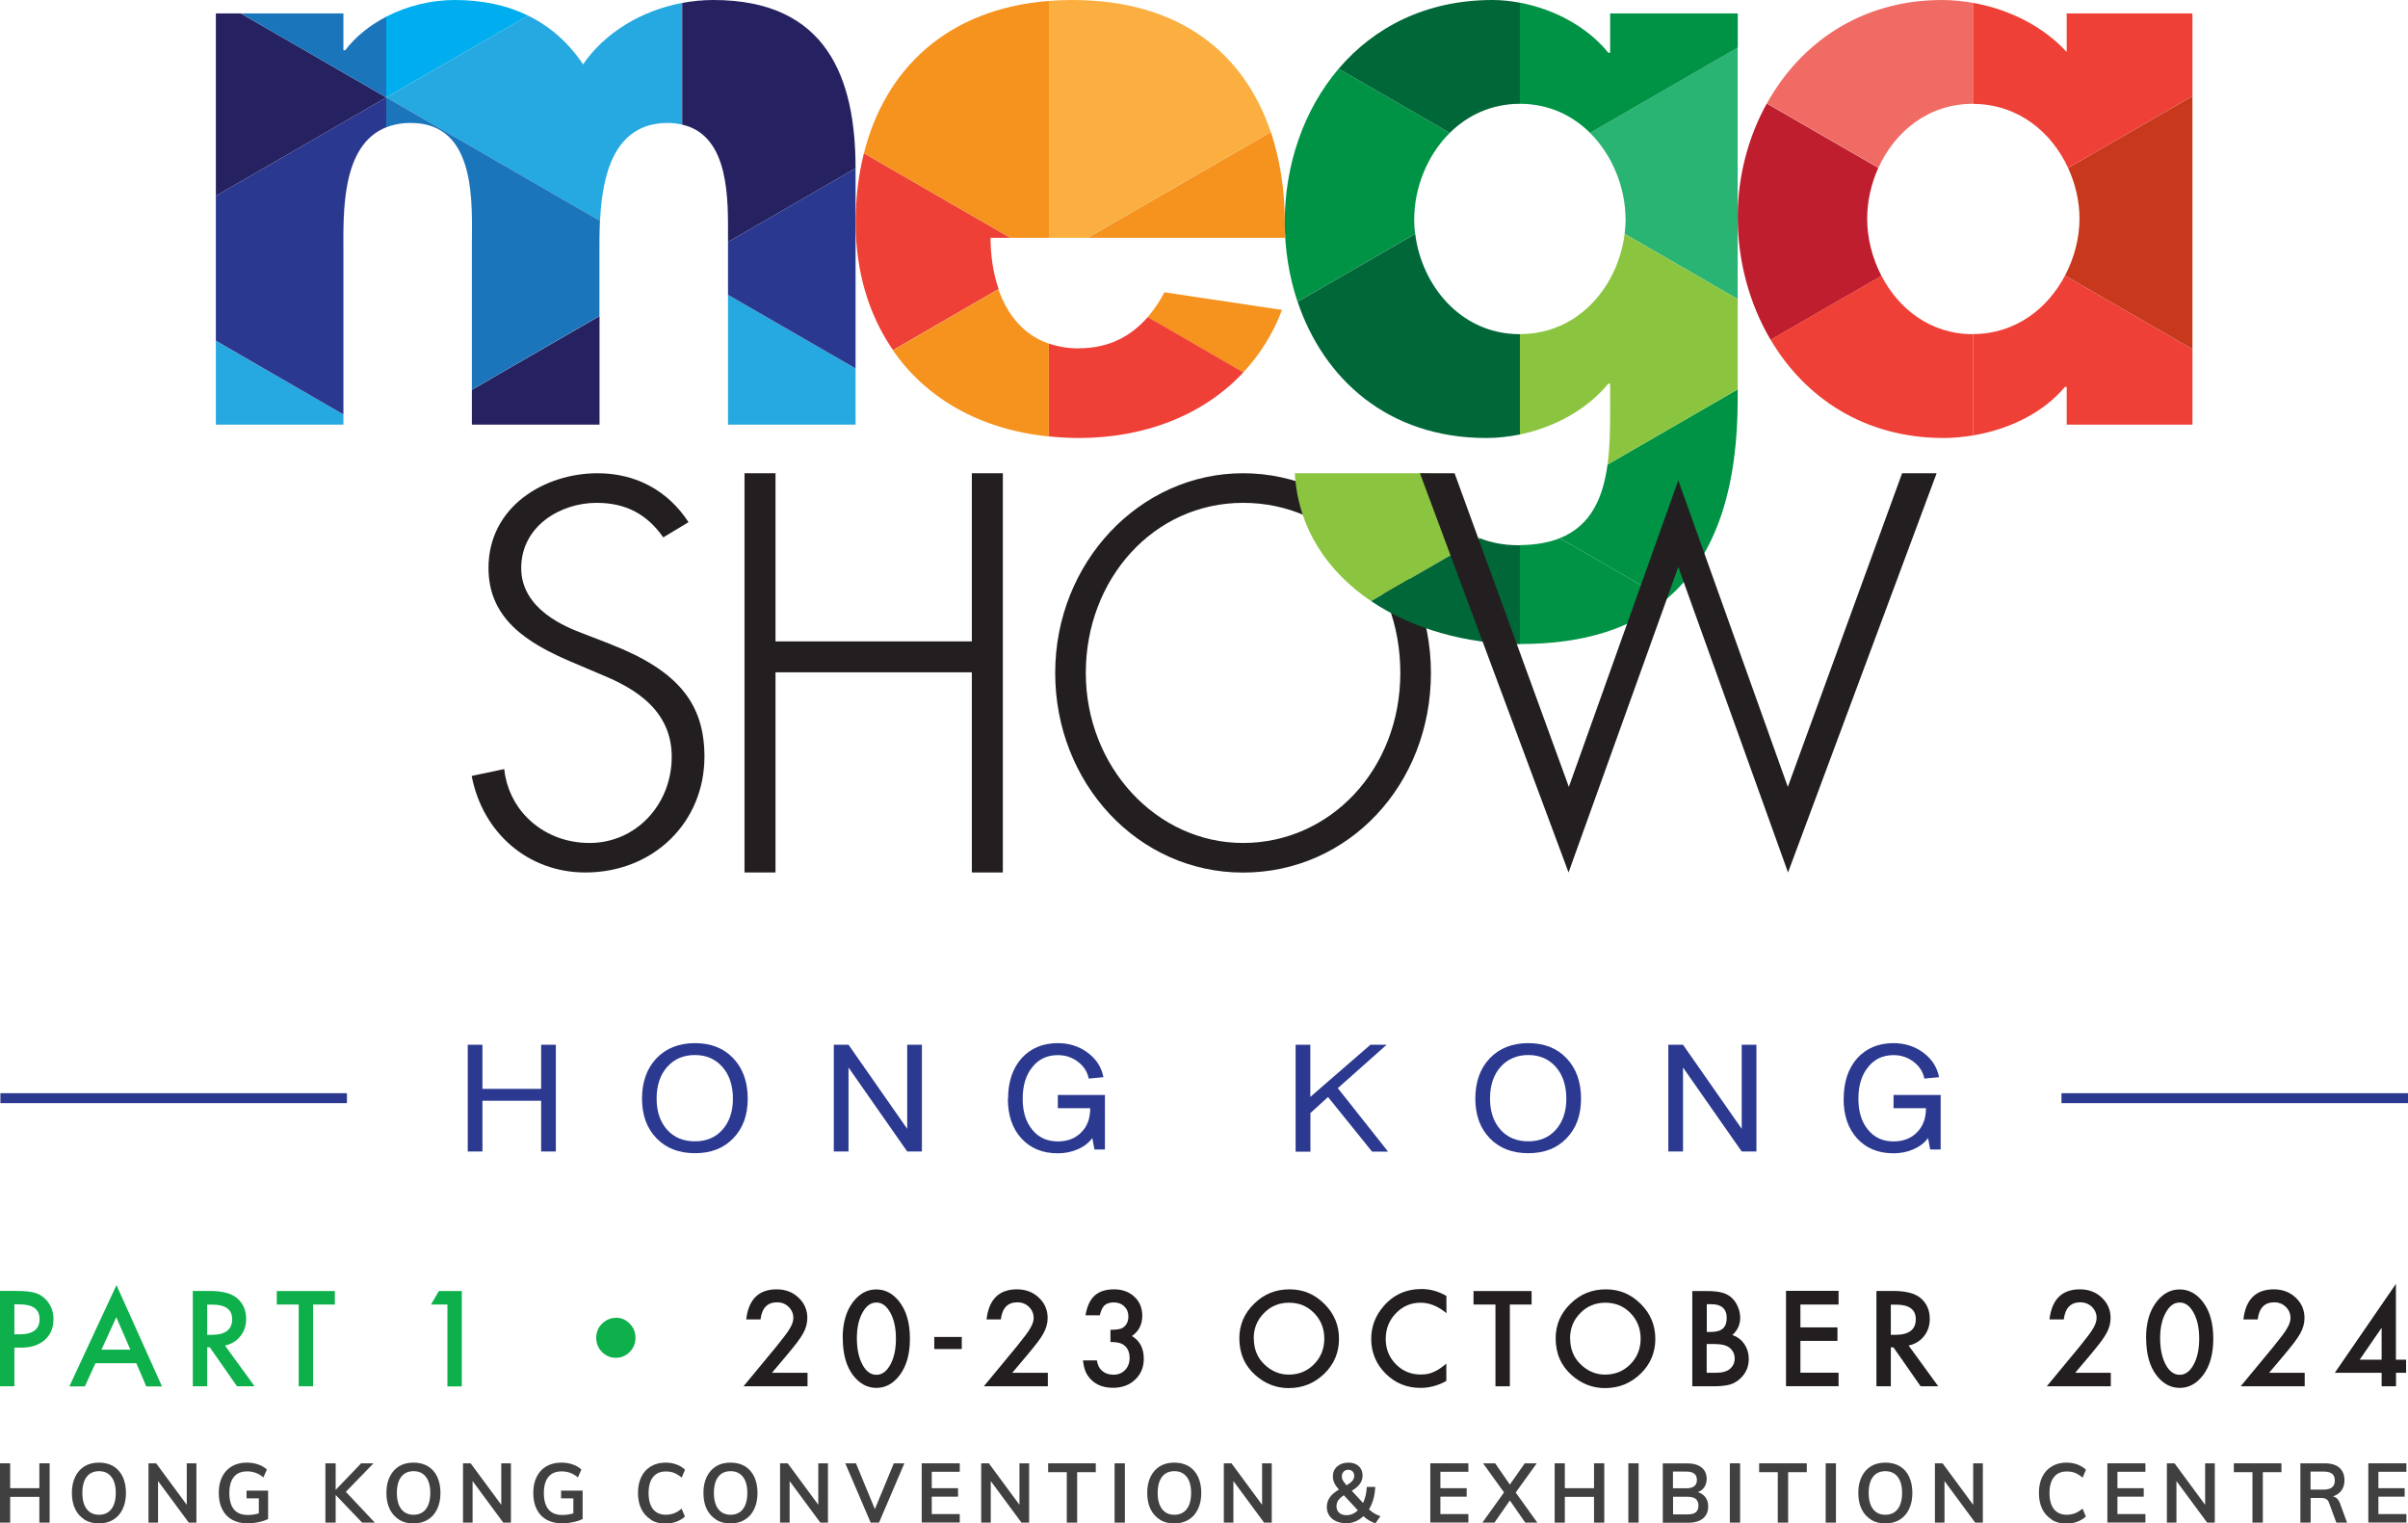<?xml version="1.0" encoding="UTF-8"?><svg id="_レイヤー_2" xmlns="http://www.w3.org/2000/svg" viewBox="0 0 239.18 151.29"><defs><style>.cls-1{fill:#f16b65;}.cls-2{fill:#8bc53f;}.cls-3{fill:#0db04b;}.cls-4{fill:#00adee;}.cls-5{fill:#f6921e;}.cls-6{fill:#006838;}.cls-7{fill:#231f20;}.cls-8{fill:#29b473;}.cls-9{fill:#2b3990;}.cls-10{fill:#1b75bb;}.cls-11{fill:#26a9e0;}.cls-12{fill:#be1e2d;}.cls-13{fill:#404041;}.cls-14{fill:#c7381c;}.cls-15{fill:#ee4036;}.cls-16{fill:#2b388f;}.cls-17{fill:#faaf40;}.cls-18{fill:#262261;}.cls-19{fill:#009345;}</style></defs><g id="Layer_1"><path class="cls-9" d="M46.46,114.36v-10.6h1.46v4.38h5.83v-4.38h1.46v10.6h-1.46v-5.04h-5.83v5.04h-1.46Z"/><path class="cls-9" d="M63.77,109.11c0-1.66.48-3,1.44-4.01.96-1,2.23-1.5,3.82-1.5s2.85.5,3.8,1.5c.96,1.01,1.44,2.35,1.44,4.01s-.48,2.95-1.44,3.94c-.95.99-2.21,1.48-3.8,1.48s-2.86-.49-3.82-1.48c-.96-.99-1.44-2.3-1.44-3.94ZM65.22,109.11c0,1.28.35,2.31,1.04,3.09.69.77,1.61,1.15,2.76,1.15s2.05-.38,2.74-1.15c.69-.78,1.04-1.81,1.04-3.09s-.35-2.36-1.04-3.14c-.69-.79-1.61-1.19-2.74-1.19s-2.07.4-2.76,1.19c-.69.78-1.04,1.83-1.04,3.14Z"/><path class="cls-9" d="M82.82,114.36v-10.6h1.46l5.83,8.35v-8.35h1.46v10.6h-1.46l-5.83-8.34v8.34h-1.46Z"/><path class="cls-9" d="M100.13,109.11c0-1.66.45-3,1.34-4.01.91-1,2.11-1.5,3.61-1.5,1.11,0,2.1.31,2.95.94.86.64,1.38,1.45,1.57,2.44l-1.46.14c-.13-.67-.49-1.23-1.07-1.67-.58-.44-1.24-.66-2-.66-1.06,0-1.91.4-2.53,1.19-.64.78-.96,1.83-.96,3.14s.32,2.31.96,3.09c.63.77,1.47,1.15,2.53,1.15.97,0,1.75-.3,2.34-.91.59-.59.88-1.39.88-2.39h-3.22v-1.31h4.68v5.41h-1.04l-.21-1.13c-.37.49-.87.87-1.5,1.13-.6.26-1.25.38-1.94.38-1.5,0-2.7-.49-3.61-1.48-.9-.99-1.34-2.3-1.34-3.94Z"/><path class="cls-9" d="M128.69,114.36v-10.6h1.46v5.18l5.97-5.18h1.61l-4.85,4.31,4.99,6.3h-1.59l-4.37-5.42-1.75,1.59v3.84h-1.46Z"/><path class="cls-9" d="M146.54,109.11c0-1.66.48-3,1.44-4.01.96-1,2.23-1.5,3.82-1.5s2.85.5,3.8,1.5c.96,1.01,1.44,2.35,1.44,4.01s-.48,2.95-1.44,3.94c-.95.99-2.21,1.48-3.8,1.48s-2.86-.49-3.82-1.48c-.96-.99-1.44-2.3-1.44-3.94ZM148,109.11c0,1.28.35,2.31,1.04,3.09.69.77,1.61,1.15,2.76,1.15s2.05-.38,2.74-1.15c.69-.78,1.04-1.81,1.04-3.09s-.35-2.36-1.04-3.14c-.69-.79-1.61-1.19-2.74-1.19s-2.07.4-2.76,1.19c-.69.78-1.04,1.83-1.04,3.14Z"/><path class="cls-9" d="M165.71,114.36v-10.6h1.46l5.83,8.35v-8.35h1.46v10.6h-1.46l-5.83-8.34v8.34h-1.46Z"/><path class="cls-9" d="M183.13,109.11c0-1.66.45-3,1.34-4.01.91-1,2.11-1.5,3.61-1.5,1.11,0,2.1.31,2.95.94.86.64,1.38,1.45,1.57,2.44l-1.46.14c-.13-.67-.49-1.23-1.07-1.67-.58-.44-1.24-.66-1.99-.66-1.06,0-1.91.4-2.53,1.19-.64.78-.96,1.83-.96,3.14s.32,2.31.96,3.09c.63.77,1.47,1.15,2.53,1.15.97,0,1.75-.3,2.34-.91.59-.59.88-1.39.88-2.39h-3.22v-1.31h4.68v5.41h-1.04l-.21-1.13c-.37.49-.87.87-1.5,1.13-.6.26-1.25.38-1.94.38-1.5,0-2.7-.49-3.61-1.48-.9-.99-1.34-2.3-1.34-3.94Z"/><path class="cls-7" d="M60.68,63.99l-2.84-1.1c-1.5-.57-6.07-2.32-6.07-6.47s3.88-6.48,7.48-6.48c2.88,0,5,1.1,6.63,3.43l2.51-1.51c-2.05-3.14-5.23-4.86-9.04-4.86-5.25,0-10.83,3.3-10.83,9.41,0,5.08,3.9,7.46,8.11,9.27l2.73,1.16c2.57,1.07,7.36,3.06,7.36,8.3,0,4.81-3.59,8.58-8.16,8.58-2.4,0-4.6-.89-6.21-2.52-1.28-1.3-2.07-2.98-2.27-4.82l-3.23.68c1.09,5.68,5.63,9.59,11.29,9.59,6.74,0,11.83-4.95,11.83-11.51,0-5.33-2.69-8.56-9.3-11.15Z"/><polygon class="cls-7" points="99.61 86.65 99.61 47 96.53 47 96.53 63.7 77.03 63.7 77.03 47 73.95 47 73.95 86.65 77.03 86.65 77.03 66.77 96.53 66.77 96.53 86.65 99.61 86.65"/><path class="cls-7" d="M123.47,47c-10.29,0-18.66,8.89-18.66,19.83s8.2,19.83,18.66,19.83,18.66-8.71,18.66-19.83-8.37-19.83-18.66-19.83ZM123.47,83.72c-8.61,0-15.62-7.58-15.62-16.89s6.72-16.89,15.62-16.89,15.62,7.26,15.62,16.89-7.01,16.89-15.62,16.89Z"/><rect class="cls-9" x=".04" y="108.57" width="34.42" height=".99"/><rect class="cls-9" x="204.76" y="108.57" width="34.42" height=".99"/><polygon class="cls-18" points="23.91 1.33 21.44 1.33 21.44 19.45 38.37 9.68 23.91 1.33"/><polygon class="cls-11" points="21.44 42.17 34.11 42.17 34.11 41.16 21.44 33.85 21.44 42.17"/><path class="cls-10" d="M38.37,1.66c-1.59.82-3.02,1.93-4.08,3.33h-.18V1.33h-10.2l14.46,8.35V1.66Z"/><path class="cls-16" d="M38.37,12.65v-2.97l-16.93,9.77v14.39l12.67,7.32v-16.14c0-3.75-.26-10.61,4.26-12.38Z"/><path class="cls-11" d="M57.92,6.4c-1.46-2.19-3.3-3.79-5.47-4.85l-14.08,8.13,21.23,12.26c.21-4.35,1.28-9.73,6.73-9.73.53,0,.99.07,1.43.17V.29c-4.01.75-7.68,2.93-9.85,6.11Z"/><polygon class="cls-18" points="46.87 42.17 59.55 42.17 59.55 31.39 46.87 38.71 46.87 42.17"/><path class="cls-4" d="M52.45,1.55c-2.12-1.04-4.56-1.55-7.3-1.55-2.31,0-4.7.58-6.79,1.66v8.02L52.45,1.55Z"/><path class="cls-10" d="M40.81,12.21c6.61,0,6.06,8.15,6.06,12.14v14.35l12.67-7.32v-6.37c0-.88,0-1.95.05-3.08l-21.23-12.26v2.97c.7-.27,1.5-.43,2.44-.43Z"/><path class="cls-18" d="M72.31,23.61v.42l12.67-7.32c0-8.9-2.81-16.71-14.12-16.71-1.04,0-2.08.1-3.1.29v12.09c4.76,1.07,4.55,7.57,4.55,11.23Z"/><polygon class="cls-11" points="72.31 42.17 84.98 42.17 84.98 36.59 72.31 29.28 72.31 42.17"/><polygon class="cls-16" points="72.31 29.28 84.98 36.59 84.98 16.72 84.98 16.71 72.31 24.03 72.31 29.28"/><path class="cls-5" d="M127.62,23.62v-1.41c0-3.25-.46-6.32-1.39-9.1l-18.2,10.51h19.6Z"/><path class="cls-5" d="M127.34,30.78l-11.68-1.75c-.48.91-1.03,1.74-1.67,2.47l9.5,5.49c1.63-1.75,2.94-3.82,3.85-6.21Z"/><path class="cls-17" d="M106.53,0c-.8,0-1.58.03-2.34.09v23.53h3.83l18.2-10.51c-2.61-7.74-8.97-13.11-19.7-13.11Z"/><path class="cls-15" d="M107.16,34.6c-1.12,0-2.1-.18-2.97-.48v9.22c.96.1,1.95.16,2.97.16,6.59,0,12.41-2.3,16.34-6.52l-9.5-5.49c-1.64,1.89-3.84,3.1-6.84,3.1Z"/><path class="cls-15" d="M98.38,23.62h1.98l-14.55-8.4c-.55,2.17-.82,4.48-.82,6.9,0,4.86,1.31,9.18,3.71,12.65l10.49-6.06c-.56-1.62-.8-3.39-.8-5.1Z"/><path class="cls-5" d="M104.19,23.62V.09c-10.17.8-16.29,6.83-18.38,15.13l14.55,8.4h3.83Z"/><path class="cls-5" d="M99.18,28.73l-10.49,6.06c3.27,4.73,8.59,7.86,15.49,8.56v-9.22c-2.59-.89-4.16-2.96-5.01-5.4Z"/><path class="cls-12" d="M185.46,21.71c0-1.7.39-3.45,1.11-5.04l-11.08-6.39c-1.89,3.4-2.89,7.33-2.89,11.27,0,4.3,1.13,8.58,3.27,12.2l11.01-6.35c-.92-1.77-1.42-3.75-1.42-5.68Z"/><path class="cls-1" d="M195.96,10.31s.03,0,.05,0V.29c-1.03-.18-2.08-.29-3.12-.29-8.11,0-14.1,4.34-17.39,10.27l11.08,6.39c1.61-3.54,4.9-6.35,9.39-6.35Z"/><path class="cls-15" d="M195.96,33.19c-4.23,0-7.39-2.53-9.08-5.8l-11.01,6.35c3.36,5.69,9.23,9.76,17.19,9.76.98,0,1.97-.1,2.94-.26v-10.05s-.03,0-.05,0Z"/><path class="cls-14" d="M206.55,21.71c0,1.92-.51,3.9-1.44,5.66l12.66,7.31V9.55l-12.35,7.13c.73,1.59,1.13,3.33,1.13,5.03Z"/><path class="cls-15" d="M205.28,1.33v3.83c-2.38-2.58-5.74-4.24-9.28-4.87v10.03c4.48.02,7.79,2.82,9.42,6.36l12.35-7.13V1.33h-12.49Z"/><path class="cls-15" d="M196,33.19v10.05c3.59-.6,6.96-2.26,9.1-4.81h.18v3.74h12.49v-7.49l-12.66-7.31c-1.72,3.27-4.9,5.79-9.11,5.81Z"/><path class="cls-19" d="M140.47,21.79c0-3.09,1.26-6.34,3.53-8.59l-11.04-6.37c-3.5,4.11-5.35,9.61-5.35,15.21,0,2.72.43,5.42,1.27,7.93l11.68-6.74c-.06-.48-.1-.96-.1-1.43Z"/><path class="cls-2" d="M142.01,47h-13.4c.32,5.53,3.3,9.82,7.58,12.7l10.81-6.24c-2.73-1.09-4.54-3.39-4.99-6.46Z"/><path class="cls-6" d="M150.97,10.31V.27c-.9-.17-1.81-.27-2.72-.27-6.62,0-11.78,2.71-15.29,6.83l11.04,6.37c1.76-1.74,4.12-2.89,6.97-2.89Z"/><path class="cls-6" d="M150.79,54.15c-1.4,0-2.67-.25-3.79-.69l-10.81,6.24c4.13,2.78,9.46,4.25,14.78,4.27v-9.82c-.06,0-.12,0-.18,0Z"/><path class="cls-6" d="M140.57,23.23l-11.68,6.74c2.56,7.61,8.93,13.53,18.73,13.53,1.13,0,2.25-.13,3.35-.35v-9.96c-5.95,0-9.78-4.93-10.4-9.96Z"/><path class="cls-8" d="M161.47,21.79c0,.48-.04.96-.1,1.43l11.23,6.49V4.73l-14.67,8.47c2.27,2.25,3.53,5.5,3.53,8.59Z"/><path class="cls-19" d="M154.93,53.45l10.55,6.09c5.27-4.41,7.12-11.7,7.12-19.87v-1l-12.93,7.47c-.43,3.2-1.59,6.05-4.74,7.31Z"/><path class="cls-19" d="M159.93,1.33v3.91h-.18c-2.02-2.51-5.29-4.32-8.78-4.97v10.04c2.85,0,5.21,1.14,6.97,2.89l14.67-8.47V1.33h-12.67Z"/><path class="cls-19" d="M150.97,54.14v9.82s.06,0,.09,0c6.43,0,11.11-1.64,14.42-4.42l-10.55-6.09c-1.07.43-2.38.67-3.96.69Z"/><path class="cls-2" d="M150.97,33.19v9.96c3.49-.72,6.71-2.52,8.78-5.05h.18v2.66c0,1.77-.02,3.63-.26,5.38l12.93-7.47v-8.96l-11.23-6.49c-.62,5.04-4.45,9.96-10.4,9.96Z"/><polygon class="cls-7" points="177.6 86.65 192.36 47 188.93 47 177.58 78.15 166.7 47.71 155.83 78.15 144.48 47 141.04 47 155.8 86.65 166.7 56.31 177.6 86.65"/><path class="cls-13" d="M4.93,145.33v5.89h-1.02v-2.56H1.01v2.56H0v-5.89h1.01v2.47h2.9v-2.47h1.02Z"/><path class="cls-13" d="M8.41,150.93c-.4-.25-.72-.6-.94-1.05-.22-.45-.33-.99-.33-1.61s.11-1.15.33-1.6c.22-.46.53-.8.93-1.05.4-.24.88-.36,1.43-.36s1.03.12,1.43.36c.4.24.71.59.93,1.05.21.45.32.99.32,1.6s-.11,1.15-.33,1.61c-.22.46-.53.81-.93,1.05-.4.25-.88.37-1.43.37s-1.02-.12-1.43-.37ZM11.06,149.88c.29-.38.44-.91.44-1.61s-.15-1.23-.44-1.6c-.29-.37-.7-.56-1.22-.56s-.93.18-1.22.55c-.29.37-.44.9-.44,1.61s.15,1.24.44,1.61.7.56,1.22.56.93-.19,1.22-.56Z"/><path class="cls-13" d="M19.51,145.33v5.89h-.76l-3.05-4.13v4.13h-.95v-5.89h.76l3.04,4.12v-4.12h.96Z"/><path class="cls-13" d="M26.63,148.03v2.83c-.26.13-.57.24-.94.31-.37.08-.74.12-1.12.12-.58,0-1.09-.12-1.52-.36-.43-.24-.76-.59-.98-1.04-.23-.45-.34-.99-.34-1.62s.11-1.15.34-1.61c.23-.45.55-.8.97-1.04.42-.24.91-.36,1.48-.36.4,0,.77.06,1.12.18.35.12.64.29.87.51l-.35.78c-.26-.22-.52-.37-.78-.46-.25-.09-.53-.14-.83-.14-.58,0-1.02.18-1.32.55s-.45.9-.45,1.6.15,1.27.46,1.63c.31.37.77.55,1.37.55.37,0,.74-.05,1.1-.16v-1.49h-1.22v-.77h2.14Z"/><path class="cls-13" d="M35.97,151.22l-2.63-2.75v2.75h-1.02v-5.89h1.02v2.64l2.53-2.64h1.23l-2.75,2.83,2.88,3.06h-1.25Z"/><path class="cls-13" d="M39.65,150.93c-.4-.25-.72-.6-.94-1.05-.22-.45-.33-.99-.33-1.61s.11-1.15.33-1.6c.22-.46.53-.8.93-1.05.4-.24.88-.36,1.43-.36s1.03.12,1.43.36c.4.24.71.59.93,1.05.21.45.32.99.32,1.6s-.11,1.15-.33,1.61c-.22.46-.53.81-.93,1.05-.4.25-.88.37-1.43.37s-1.02-.12-1.43-.37ZM42.3,149.88c.29-.38.44-.91.44-1.61s-.15-1.23-.44-1.6c-.29-.37-.7-.56-1.22-.56s-.93.18-1.22.55c-.29.37-.44.9-.44,1.61s.15,1.24.44,1.61.7.56,1.22.56.93-.19,1.22-.56Z"/><path class="cls-13" d="M50.75,145.33v5.89h-.76l-3.05-4.13v4.13h-.95v-5.89h.76l3.04,4.12v-4.12h.96Z"/><path class="cls-13" d="M57.87,148.03v2.83c-.26.13-.57.24-.94.31-.37.08-.74.12-1.12.12-.58,0-1.09-.12-1.52-.36-.43-.24-.76-.59-.98-1.04-.23-.45-.34-.99-.34-1.62s.11-1.15.34-1.61c.23-.45.55-.8.97-1.04.42-.24.91-.36,1.48-.36.4,0,.77.06,1.12.18.35.12.64.29.87.51l-.35.78c-.26-.22-.52-.37-.78-.46-.25-.09-.53-.14-.83-.14-.58,0-1.02.18-1.32.55s-.45.9-.45,1.6.15,1.27.46,1.63c.31.37.77.55,1.37.55.37,0,.74-.05,1.1-.16v-1.49h-1.22v-.77h2.14Z"/><path class="cls-13" d="M64.66,150.92c-.42-.25-.73-.6-.96-1.05-.22-.46-.33-.99-.33-1.6s.11-1.14.33-1.59c.22-.45.54-.81.96-1.05.42-.25.9-.37,1.46-.37.38,0,.74.06,1.08.19.34.12.62.3.84.52l-.33.78c-.25-.21-.51-.37-.76-.47-.25-.1-.52-.14-.81-.14-.55,0-.97.18-1.27.55-.3.37-.45.9-.45,1.59s.15,1.23.44,1.6c.3.37.72.56,1.27.56.29,0,.55-.05.81-.14s.5-.25.76-.47l.33.78c-.22.22-.5.39-.84.52-.34.12-.69.19-1.08.19-.56,0-1.04-.12-1.46-.37Z"/><path class="cls-13" d="M71.14,150.93c-.4-.25-.72-.6-.94-1.05-.22-.45-.33-.99-.33-1.61s.11-1.15.33-1.6c.22-.46.53-.8.93-1.05.4-.24.88-.36,1.43-.36s1.03.12,1.43.36c.4.24.71.59.93,1.05.21.45.32.99.32,1.6s-.11,1.15-.33,1.61c-.22.46-.53.81-.93,1.05-.4.25-.88.37-1.43.37s-1.02-.12-1.43-.37ZM73.79,149.88c.29-.38.44-.91.44-1.61s-.15-1.23-.44-1.6c-.29-.37-.7-.56-1.22-.56s-.93.18-1.22.55c-.29.37-.44.9-.44,1.61s.15,1.24.44,1.61.7.56,1.22.56.93-.19,1.22-.56Z"/><path class="cls-13" d="M82.24,145.33v5.89h-.76l-3.05-4.13v4.13h-.95v-5.89h.76l3.04,4.12v-4.12h.96Z"/><path class="cls-13" d="M89.83,145.33l-2.52,5.89h-.83l-2.52-5.89h1.06l1.88,4.55,1.88-4.55h1.04Z"/><path class="cls-13" d="M91.55,145.33h3.78v.84h-2.78v1.63h2.61v.84h-2.61v1.73h2.78v.84h-3.78v-5.89Z"/><path class="cls-13" d="M102.22,145.33v5.89h-.76l-3.05-4.13v4.13h-.95v-5.89h.76l3.04,4.12v-4.12h.96Z"/><path class="cls-13" d="M105.95,146.21h-1.84v-.88h4.73v.88h-1.85v5.01h-1.03v-5.01Z"/><path class="cls-13" d="M110.71,145.33h1.02v5.89h-1.02v-5.89Z"/><path class="cls-13" d="M115.22,150.93c-.4-.25-.72-.6-.94-1.05-.22-.45-.33-.99-.33-1.61s.11-1.15.33-1.6c.22-.46.53-.8.93-1.05.4-.24.88-.36,1.43-.36s1.03.12,1.43.36c.4.24.71.59.93,1.05.21.45.32.99.32,1.6s-.11,1.15-.33,1.61c-.22.46-.53.81-.93,1.05-.4.25-.88.37-1.43.37s-1.02-.12-1.43-.37ZM117.87,149.88c.29-.38.44-.91.44-1.61s-.15-1.23-.44-1.6c-.29-.37-.7-.56-1.22-.56s-.93.18-1.22.55c-.29.37-.44.9-.44,1.61s.15,1.24.44,1.61c.29.38.7.56,1.22.56s.93-.19,1.22-.56Z"/><path class="cls-13" d="M126.32,145.33v5.89h-.76l-3.05-4.13v4.13h-.95v-5.89h.76l3.04,4.12v-4.12h.96Z"/><path class="cls-13" d="M136.6,151.29c-.46-.17-.85-.4-1.18-.71-.49.47-1.06.7-1.7.7-.38,0-.72-.07-1.01-.2s-.52-.32-.68-.57c-.16-.24-.24-.52-.24-.84,0-.36.1-.68.29-.95.19-.28.49-.53.91-.78-.21-.24-.37-.47-.46-.67-.09-.2-.14-.41-.14-.63,0-.41.14-.75.43-1,.29-.25.66-.38,1.12-.38.42,0,.76.12,1.02.35.25.23.38.54.38.93,0,.3-.08.57-.25.81-.17.24-.44.48-.82.71l1.12,1.21c.22-.47.34-1,.37-1.6h.84c-.04.86-.24,1.6-.62,2.23.31.3.69.53,1.13.68l-.49.71ZM133.02,150.25c.18.15.42.23.73.23.41,0,.79-.16,1.12-.48l-1.39-1.5c-.25.17-.44.34-.56.51-.12.18-.17.38-.17.6,0,.26.09.47.27.63ZM133.46,146.16c-.12.12-.18.28-.18.49,0,.13.03.25.1.37.07.12.19.29.37.5.28-.17.48-.33.59-.47.11-.14.17-.3.17-.47,0-.18-.05-.33-.16-.44-.11-.11-.25-.17-.42-.17-.2,0-.35.06-.47.18Z"/><path class="cls-13" d="M142.07,145.33h3.78v.84h-2.78v1.63h2.61v.84h-2.61v1.73h2.78v.84h-3.78v-5.89Z"/><path class="cls-13" d="M152.7,151.22h-1.2l-1.53-2.2-1.53,2.2h-1.2l2.15-3-2.08-2.89h1.2l1.46,2.11,1.48-2.11h1.19l-2.09,2.9,2.15,2.99Z"/><path class="cls-13" d="M159.35,145.33v5.89h-1.02v-2.56h-2.9v2.56h-1.01v-5.89h1.01v2.47h2.9v-2.47h1.02Z"/><path class="cls-13" d="M161.74,145.33h1.02v5.89h-1.02v-5.89Z"/><path class="cls-13" d="M169.4,148.7c.18.25.27.55.27.92,0,.5-.17.89-.51,1.18-.34.28-.82.43-1.43.43h-2.57v-5.89h2.49c.58,0,1.04.14,1.37.41.33.27.5.65.5,1.13,0,.31-.08.58-.23.81s-.37.4-.65.5c.33.1.58.27.76.52ZM166.17,147.81h1.32c.71,0,1.06-.28,1.06-.83,0-.28-.09-.48-.26-.62s-.44-.21-.8-.21h-1.32v1.65ZM168.44,150.19c.17-.14.26-.36.26-.65s-.09-.53-.26-.67c-.17-.14-.44-.22-.81-.22h-1.45v1.75h1.45c.37,0,.64-.07.81-.21Z"/><path class="cls-13" d="M171.82,145.33h1.02v5.89h-1.02v-5.89Z"/><path class="cls-13" d="M176.57,146.21h-1.84v-.88h4.73v.88h-1.85v5.01h-1.03v-5.01Z"/><path class="cls-13" d="M181.34,145.33h1.02v5.89h-1.02v-5.89Z"/><path class="cls-13" d="M185.85,150.93c-.4-.25-.72-.6-.94-1.05-.22-.45-.33-.99-.33-1.61s.11-1.15.33-1.6c.22-.46.53-.8.93-1.05.4-.24.88-.36,1.43-.36s1.03.12,1.43.36c.41.24.72.59.93,1.05.21.45.32.99.32,1.6s-.11,1.15-.33,1.61c-.22.46-.53.81-.93,1.05-.4.25-.88.37-1.43.37s-1.02-.12-1.43-.37ZM188.49,149.88c.29-.38.44-.91.44-1.61s-.15-1.23-.44-1.6c-.29-.37-.7-.56-1.22-.56s-.93.18-1.22.55c-.29.37-.44.9-.44,1.61s.15,1.24.44,1.61c.29.38.7.56,1.22.56s.93-.19,1.22-.56Z"/><path class="cls-13" d="M196.95,145.33v5.89h-.76l-3.05-4.13v4.13h-.95v-5.89h.76l3.04,4.12v-4.12h.96Z"/><path class="cls-13" d="M203.81,150.92c-.42-.25-.73-.6-.96-1.05-.22-.46-.33-.99-.33-1.6s.11-1.14.33-1.59c.22-.45.54-.81.96-1.05.42-.25.9-.37,1.46-.37.38,0,.74.06,1.08.19s.62.3.84.52l-.33.78c-.25-.21-.51-.37-.76-.47-.25-.1-.52-.14-.81-.14-.55,0-.97.18-1.27.55-.3.37-.45.9-.45,1.59s.15,1.23.44,1.6c.3.37.72.56,1.27.56.29,0,.55-.05.81-.14.25-.1.5-.25.76-.47l.33.78c-.22.22-.5.39-.84.52s-.7.19-1.08.19c-.56,0-1.04-.12-1.46-.37Z"/><path class="cls-13" d="M209.32,145.33h3.78v.84h-2.78v1.63h2.61v.84h-2.61v1.73h2.78v.84h-3.78v-5.89Z"/><path class="cls-13" d="M219.99,145.33v5.89h-.76l-3.05-4.13v4.13h-.95v-5.89h.76l3.04,4.12v-4.12h.96Z"/><path class="cls-13" d="M223.72,146.21h-1.84v-.88h4.73v.88h-1.85v5.01h-1.03v-5.01Z"/><path class="cls-13" d="M233.14,151.22h-1.08l-.72-1.96c-.06-.18-.16-.31-.29-.38-.13-.07-.3-.11-.52-.11h-1.02v2.45h-1.02v-5.89h2.42c.64,0,1.13.15,1.46.44.33.29.5.71.5,1.26,0,.39-.1.72-.3,1-.2.27-.48.47-.85.58.33.07.57.31.72.73l.69,1.89ZM230.77,147.94c.39,0,.67-.07.86-.22.18-.15.28-.37.28-.68s-.09-.52-.27-.67-.47-.22-.86-.22h-1.28v1.79h1.28Z"/><path class="cls-13" d="M235.24,145.33h3.78v.84h-2.78v1.63h2.61v.84h-2.61v1.73h2.78v.84h-3.78v-5.89Z"/><path class="cls-3" d="M1.43,133.84v3.84H0v-9.47h1.62c.79,0,1.39.06,1.8.17.41.11.77.32,1.08.63.54.53.81,1.2.81,2.01,0,.87-.29,1.55-.87,2.06s-1.36.76-2.35.76h-.66ZM1.43,132.52h.53c1.31,0,1.97-.51,1.97-1.51s-.68-1.47-2.03-1.47h-.47v2.98Z"/><path class="cls-3" d="M13.53,135.39h-4.05l-1.05,2.3h-1.54l4.68-10.06,4.52,10.06h-1.56l-.99-2.3ZM12.95,134.04l-1.4-3.22-1.47,3.22h2.88Z"/><path class="cls-3" d="M22.36,133.65l2.93,4.03h-1.75l-2.7-3.87h-.26v3.87h-1.43v-9.47h1.67c1.25,0,2.15.24,2.71.7.61.52.92,1.21.92,2.07,0,.67-.19,1.25-.58,1.73s-.89.79-1.52.92ZM20.58,132.57h.45c1.35,0,2.03-.52,2.03-1.55,0-.97-.66-1.45-1.97-1.45h-.51v3Z"/><path class="cls-3" d="M31.1,129.56v8.12h-1.43v-8.12h-2.18v-1.34h5.77v1.34h-2.17Z"/><path class="cls-3" d="M44.45,129.56h-1.64l.78-1.34h2.28v9.47h-1.43v-8.13Z"/><path class="cls-3" d="M61.2,130.87c.52,0,.97.2,1.35.59.38.39.57.85.57,1.4s-.19,1.03-.57,1.41c-.38.39-.84.58-1.38.58s-.99-.19-1.38-.58c-.38-.39-.57-.86-.57-1.4s.19-1.03.58-1.41.86-.58,1.4-.58Z"/><path class="cls-7" d="M76.69,136.34h3.52v1.34h-6.36l3.29-3.98c.32-.4.59-.74.81-1.03.22-.29.39-.53.5-.73.23-.38.35-.73.35-1.04,0-.44-.16-.81-.47-1.11-.31-.3-.69-.45-1.15-.45-.96,0-1.5.57-1.64,1.7h-1.42c.23-1.99,1.24-2.99,3.02-2.99.86,0,1.59.27,2.17.82.59.55.88,1.23.88,2.03,0,.52-.14,1.02-.41,1.51-.14.26-.34.56-.61.92-.27.35-.61.77-1.01,1.25l-1.47,1.74Z"/><path class="cls-7" d="M83.7,132.89c0-1.51.35-2.71,1.05-3.61.63-.81,1.39-1.22,2.29-1.22s1.66.41,2.29,1.22c.7.9,1.05,2.12,1.05,3.67s-.35,2.77-1.05,3.67c-.63.81-1.39,1.22-2.28,1.22s-1.66-.41-2.29-1.22c-.7-.9-1.05-2.14-1.05-3.73ZM85.11,132.9c0,1.05.18,1.92.55,2.62.36.68.83,1.02,1.39,1.02s1.02-.34,1.39-1.02c.37-.68.55-1.53.55-2.57s-.18-1.89-.55-2.57c-.37-.68-.83-1.02-1.39-1.02s-1.02.34-1.39,1.02c-.37.67-.55,1.52-.55,2.53Z"/><path class="cls-7" d="M92.8,132.78h2.73v1.2h-2.73v-1.2Z"/><path class="cls-7" d="M100.56,136.34h3.52v1.34h-6.36l3.29-3.98c.32-.4.59-.74.81-1.03.22-.29.39-.53.5-.73.23-.38.35-.73.35-1.04,0-.44-.16-.81-.47-1.11-.31-.3-.69-.45-1.15-.45-.96,0-1.5.57-1.64,1.7h-1.42c.23-1.99,1.24-2.99,3.02-2.99.86,0,1.59.27,2.17.82.59.55.88,1.23.88,2.03,0,.52-.14,1.02-.41,1.51-.14.26-.34.56-.61.92-.27.35-.61.77-1.01,1.25l-1.47,1.74Z"/><path class="cls-7" d="M110.3,133.29v-1.22c.61,0,1.01-.07,1.22-.2.37-.24.56-.62.56-1.14,0-.4-.14-.73-.41-.99-.27-.26-.61-.39-1.04-.39-.4,0-.7.1-.92.29-.21.2-.36.53-.47.99h-1.42c.15-.89.45-1.54.91-1.96.46-.41,1.1-.62,1.92-.62s1.51.25,2.03.74c.52.49.78,1.11.78,1.88,0,.87-.34,1.54-1.03,2.02.78.46,1.18,1.21,1.18,2.25,0,.85-.29,1.54-.86,2.08s-1.31.81-2.2.81c-1.14,0-1.99-.42-2.54-1.26-.23-.35-.37-.84-.44-1.46h1.38c.07.46.25.81.54,1.05.28.24.65.37,1.11.37s.84-.15,1.15-.46c.3-.32.45-.71.45-1.2,0-.64-.23-1.09-.68-1.36-.27-.16-.68-.23-1.23-.23Z"/><path class="cls-7" d="M123.1,132.91c0-1.33.49-2.48,1.47-3.43.97-.96,2.14-1.43,3.51-1.43s2.5.48,3.47,1.45c.97.96,1.45,2.12,1.45,3.47s-.49,2.52-1.46,3.46c-.98.95-2.16,1.43-3.54,1.43-1.22,0-2.32-.42-3.29-1.27-1.07-.94-1.61-2.16-1.61-3.68ZM124.54,132.93c0,1.05.35,1.91,1.05,2.58.7.67,1.51,1.01,2.42,1.01.99,0,1.83-.34,2.51-1.03.68-.69,1.02-1.54,1.02-2.54s-.34-1.86-1.01-2.54c-.67-.69-1.5-1.03-2.49-1.03s-1.82.34-2.49,1.03c-.68.68-1.02,1.52-1.02,2.51Z"/><path class="cls-7" d="M143.67,128.73v1.69c-.82-.69-1.68-1.04-2.56-1.04-.97,0-1.79.35-2.46,1.05-.67.69-1.01,1.55-1.01,2.55s.34,1.83,1.01,2.51c.67.68,1.49,1.02,2.46,1.02.5,0,.93-.08,1.28-.25.2-.08.4-.19.61-.33.21-.14.43-.31.66-.5v1.72c-.82.46-1.68.69-2.57.69-1.35,0-2.51-.47-3.46-1.42-.95-.95-1.43-2.1-1.43-3.44,0-1.21.4-2.28,1.2-3.22.98-1.16,2.25-1.74,3.81-1.74.85,0,1.67.23,2.46.69Z"/><path class="cls-7" d="M149.97,129.56v8.12h-1.43v-8.12h-2.18v-1.34h5.77v1.34h-2.17Z"/><path class="cls-7" d="M154.52,132.91c0-1.33.49-2.48,1.47-3.43.97-.96,2.14-1.43,3.51-1.43s2.5.48,3.47,1.45c.97.96,1.45,2.12,1.45,3.47s-.49,2.52-1.46,3.46c-.98.95-2.16,1.43-3.54,1.43-1.22,0-2.32-.42-3.29-1.27-1.07-.94-1.61-2.16-1.61-3.68ZM155.96,132.93c0,1.05.35,1.91,1.05,2.58.7.67,1.51,1.01,2.42,1.01.99,0,1.83-.34,2.51-1.03.68-.69,1.02-1.54,1.02-2.54s-.34-1.86-1.01-2.54c-.67-.69-1.5-1.03-2.49-1.03s-1.82.34-2.49,1.03c-.68.68-1.02,1.52-1.02,2.51Z"/><path class="cls-7" d="M168.09,137.69v-9.47h1.42c.63,0,1.14.05,1.51.15.38.1.7.26.96.5.27.24.48.54.63.9.16.36.24.73.24,1.1,0,.68-.26,1.25-.78,1.72.5.17.9.47,1.19.9.29.43.44.92.44,1.48,0,.74-.26,1.37-.78,1.88-.31.31-.67.53-1.06.65-.43.12-.97.18-1.61.18h-2.16ZM169.52,132.28h.45c.53,0,.92-.12,1.17-.35.25-.23.37-.58.37-1.04s-.13-.78-.38-1.01c-.25-.23-.62-.35-1.1-.35h-.5v2.75ZM169.52,136.34h.88c.65,0,1.12-.13,1.42-.38.32-.27.48-.62.48-1.04s-.15-.75-.46-1.03c-.3-.27-.83-.41-1.6-.41h-.72v2.86Z"/><path class="cls-7" d="M182.62,129.56h-3.79v2.27h3.68v1.34h-3.68v3.16h3.79v1.34h-5.22v-9.47h5.22v1.34Z"/><path class="cls-7" d="M189.59,133.65l2.93,4.03h-1.75l-2.7-3.87h-.26v3.87h-1.43v-9.47h1.67c1.25,0,2.15.24,2.71.7.61.52.92,1.21.92,2.07,0,.67-.19,1.25-.58,1.73s-.89.79-1.52.92ZM187.81,132.57h.45c1.35,0,2.03-.52,2.03-1.55,0-.97-.66-1.45-1.97-1.45h-.51v3Z"/><path class="cls-7" d="M206.14,136.34h3.52v1.34h-6.36l3.29-3.98c.32-.4.59-.74.81-1.03.22-.29.39-.53.5-.73.23-.38.35-.73.35-1.04,0-.44-.16-.81-.47-1.11-.31-.3-.69-.45-1.15-.45-.96,0-1.5.57-1.64,1.7h-1.42c.23-1.99,1.24-2.99,3.02-2.99.86,0,1.59.27,2.17.82.59.55.88,1.23.88,2.03,0,.52-.14,1.02-.41,1.51-.14.26-.34.56-.61.92-.27.35-.61.77-1.01,1.25l-1.47,1.74Z"/><path class="cls-7" d="M213.16,132.89c0-1.51.35-2.71,1.05-3.61.63-.81,1.39-1.22,2.29-1.22s1.66.41,2.29,1.22c.7.9,1.05,2.12,1.05,3.67s-.35,2.77-1.05,3.67c-.63.81-1.39,1.22-2.28,1.22s-1.66-.41-2.29-1.22c-.7-.9-1.05-2.14-1.05-3.73ZM214.56,132.9c0,1.05.18,1.92.55,2.62.36.68.83,1.02,1.39,1.02s1.02-.34,1.39-1.02c.37-.68.55-1.53.55-2.57s-.18-1.89-.55-2.57c-.37-.68-.83-1.02-1.39-1.02s-1.02.34-1.39,1.02c-.37.67-.55,1.52-.55,2.53Z"/><path class="cls-7" d="M225.4,136.34h3.52v1.34h-6.36l3.29-3.98c.32-.4.59-.74.81-1.03.22-.29.39-.53.5-.73.23-.38.35-.73.35-1.04,0-.44-.16-.81-.47-1.11-.31-.3-.69-.45-1.15-.45-.96,0-1.5.57-1.64,1.7h-1.42c.23-1.99,1.24-2.99,3.02-2.99.86,0,1.59.27,2.17.82.59.55.88,1.23.88,2.03,0,.52-.14,1.02-.41,1.51-.14.26-.34.56-.61.92-.27.35-.61.77-1.01,1.25l-1.47,1.74Z"/><path class="cls-7" d="M237.99,135.04h1v1.3h-1v1.34h-1.43v-1.34h-4.65l6.07-8.83v7.53ZM236.56,135.04v-3.17l-2.18,3.17h2.18Z"/></g></svg>